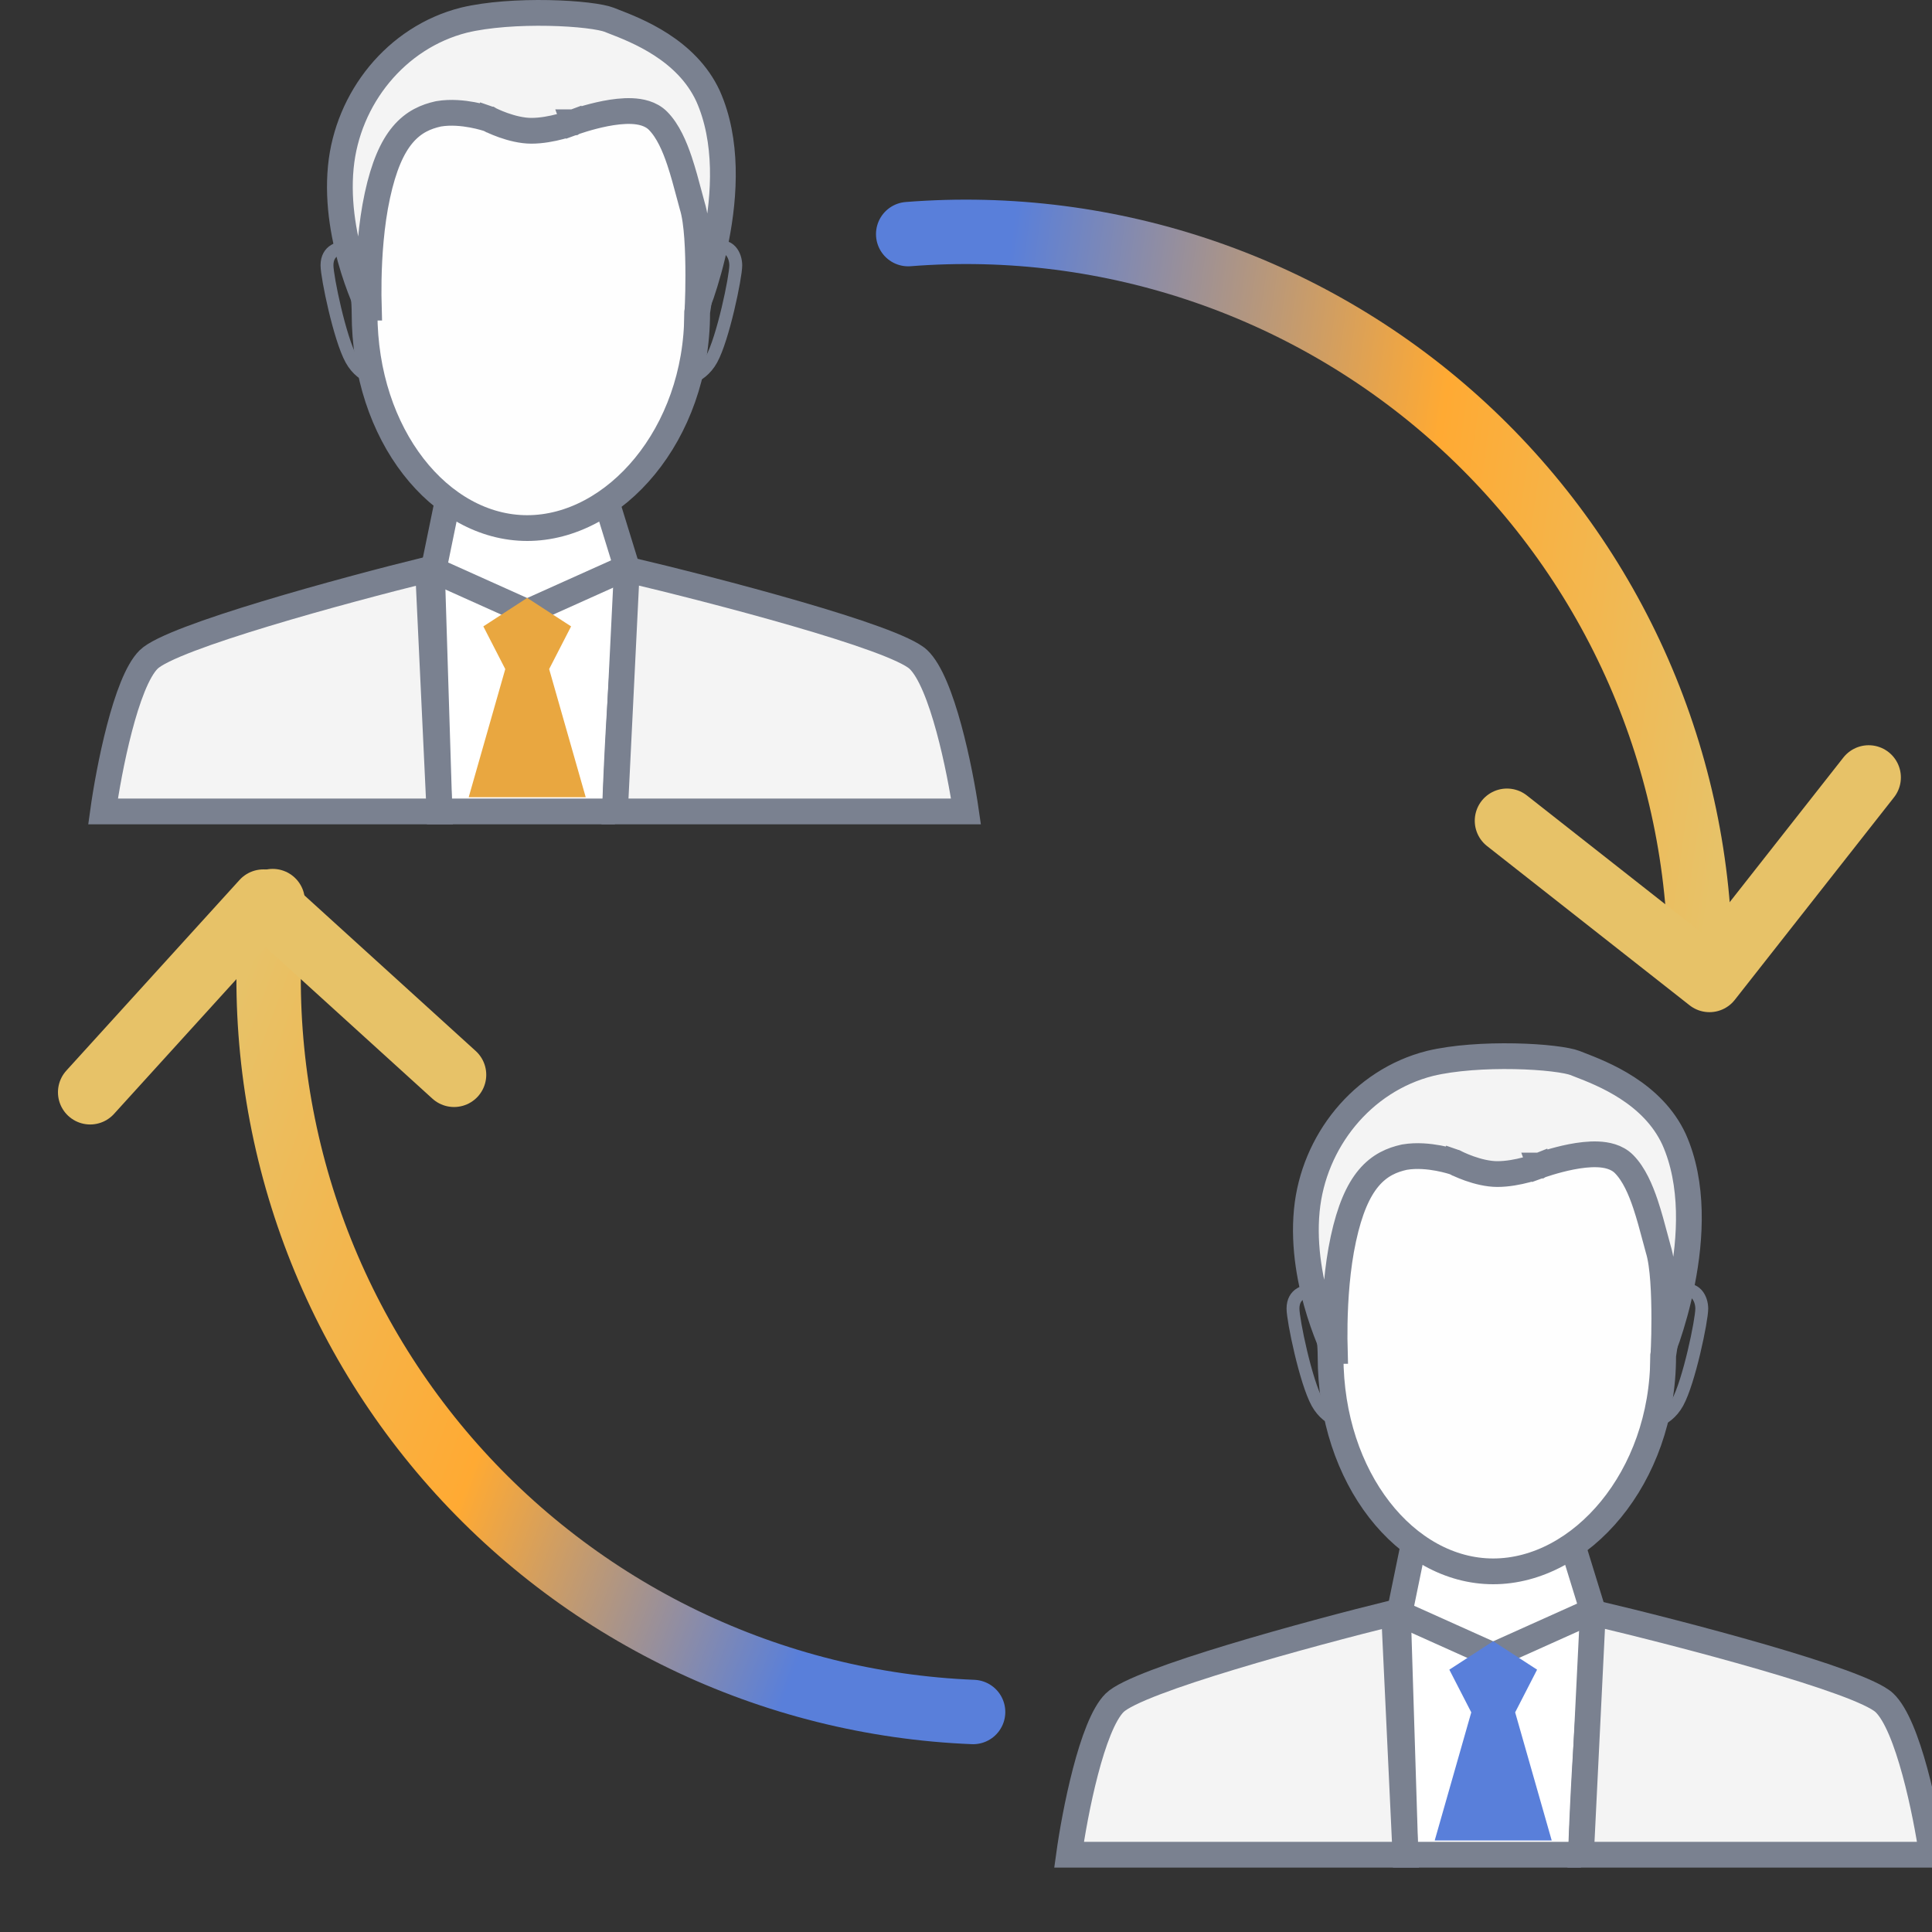 <svg width="150" height="150" viewBox="0 0 150 150" fill="none" xmlns="http://www.w3.org/2000/svg">
<rect x="0" y="0" width="150" height="150" fill="#333333" stroke="none"/>
<g clip-path="url(#clip0)">
<path d="M47.746 63H34.119L33.551 44.763L34.686 39.237L40.932 40.895L47.178 39.237L48.881 44.763L47.746 63Z" fill="white"/>
<path d="M47.746 63H34.119L33.551 44.763L34.686 39.237L40.932 40.895L47.178 39.237C47.421 40.026 48.881 44.763 48.881 44.763M47.746 63C48.005 54.659 48.881 44.763 48.881 44.763M47.746 63L48.881 44.763" stroke="#7A8190" stroke-width="2"/>
<path d="M54.138 24.171L54.127 24.243V24.316C54.127 33.731 47.724 41 40.932 41C34.185 41 28.305 33.788 28.305 24.316C28.305 23.414 28.184 22.288 28.035 21.095C27.985 20.687 27.93 20.271 27.875 19.847C27.765 19.005 27.651 18.135 27.553 17.247C27.256 14.544 27.147 11.984 27.692 10.246C28.784 6.761 30.856 5.05 33.218 4.166C35.655 3.254 38.431 3.21 40.932 3.21C43.311 3.21 46.239 3.33 48.849 4.289C51.413 5.231 53.645 6.97 54.746 10.264C55.376 12.146 55.395 14.597 55.152 17.153C54.983 18.933 54.699 20.67 54.444 22.235C54.332 22.916 54.227 23.565 54.138 24.171Z" fill="#FEFEFE" stroke="#7A8190" stroke-width="2"/>
<path d="M54.46 22.828C54.358 23.131 54.264 23.398 54.18 23.624C54.199 23.009 54.216 22.227 54.216 21.39C54.216 20.436 54.194 19.401 54.127 18.459C54.063 17.546 53.952 16.644 53.746 15.982C53.67 15.707 53.592 15.415 53.511 15.112C53.287 14.267 53.041 13.343 52.757 12.497C52.376 11.362 51.867 10.166 51.093 9.381C50.519 8.8 49.702 8.652 49.057 8.625C48.373 8.596 47.636 8.693 46.989 8.819C46.333 8.948 45.724 9.115 45.282 9.249C45.06 9.316 44.877 9.376 44.749 9.42C44.685 9.441 44.634 9.459 44.599 9.471L44.557 9.486L44.545 9.49L44.542 9.492L44.54 9.492L44.54 9.492C44.54 9.492 44.54 9.492 44.882 10.432L44.54 9.492L44.526 9.497L44.515 9.502L44.514 9.502L44.514 9.502L44.514 9.502L44.514 9.502L44.513 9.502L44.503 9.506C44.493 9.51 44.476 9.517 44.453 9.525C44.407 9.542 44.338 9.567 44.247 9.598C44.066 9.66 43.804 9.743 43.49 9.827C42.851 9.996 42.038 10.154 41.257 10.154C40.518 10.154 39.721 9.949 39.076 9.72C38.76 9.608 38.496 9.496 38.313 9.413C38.221 9.372 38.151 9.338 38.105 9.316C38.082 9.304 38.065 9.296 38.055 9.291L38.045 9.285L38.044 9.285L38.044 9.285L38.044 9.285L38.044 9.285L38.043 9.285L37.975 9.249L37.9 9.223L37.58 10.171C37.9 9.223 37.9 9.223 37.899 9.223L37.899 9.223L37.898 9.223L37.895 9.222L37.889 9.22L37.867 9.213C37.849 9.207 37.825 9.199 37.794 9.189C37.733 9.171 37.646 9.145 37.538 9.115C37.324 9.056 37.022 8.981 36.667 8.915C35.974 8.787 35.004 8.678 34.063 8.836L34.036 8.841L34.009 8.847C33.102 9.051 32.124 9.438 31.262 10.463C30.436 11.447 29.788 12.934 29.3 15.182C28.808 17.45 28.655 19.895 28.622 21.753C28.607 22.601 28.617 23.334 28.633 23.883H28.583C28.529 23.765 28.467 23.629 28.4 23.475C28.131 22.859 27.777 21.97 27.441 20.895C26.764 18.734 26.178 15.874 26.461 12.966C26.98 7.634 30.746 2.903 36.016 1.565C37.873 1.116 40.351 0.964 42.587 1.007C43.698 1.028 44.728 1.097 45.565 1.196C46.432 1.298 47.008 1.424 47.265 1.525C47.366 1.565 47.477 1.608 47.597 1.654C49.426 2.36 53.3 3.854 54.969 7.451C56.514 10.909 56.281 15.117 55.596 18.573C55.258 20.284 54.817 21.77 54.46 22.828Z" fill="#F4F4F4" stroke="#7A8190" stroke-width="2" stroke-miterlimit="10"/>
<path d="M29.796 29.537C29.796 29.537 28.177 29.537 27.277 27.912C26.378 26.288 25.388 21.504 25.388 20.602C25.388 19.424 26.342 19.15 27.152 19.24" stroke="#7A8190" stroke-miterlimit="10"/>
<path d="M52.717 29.537C52.717 29.537 54.337 29.537 55.236 27.912C56.136 26.287 57.125 21.504 57.125 20.602C57.125 19.88 56.684 18.811 55.362 19.24" stroke="#7A8190" stroke-miterlimit="10"/>
<path d="M47.746 63L48.669 44.21C55.444 45.813 69.457 49.454 71.304 51.202C73.152 52.95 74.538 59.795 75 63H47.746Z" fill="#F4F4F4" stroke="#7A8190" stroke-width="2"/>
<path d="M34.119 63L33.233 44.21C26.741 45.813 13.312 49.454 11.541 51.202C9.771 52.95 8.443 59.795 8 63H34.119Z" fill="#F4F4F4" stroke="#7A8190" stroke-width="2"/>
<path d="M48.313 44.21L40.932 47.526L33.551 44.21" stroke="#7A8190" stroke-width="2"/>
<path d="M37.526 48.632L39.229 51.947L36.39 61.895H45.475L42.636 51.947L44.339 48.632L40.932 46.421L37.526 48.632Z" fill="#E9A740"/>
<path d="M122.746 144H109.119L108.551 125.763L109.686 120.237L115.932 121.895L122.178 120.237L123.881 125.763L122.746 144Z" fill="white"/>
<path d="M122.746 144H109.119L108.551 125.763L109.686 120.237L115.932 121.895L122.178 120.237C122.421 121.026 123.881 125.763 123.881 125.763M122.746 144C123.005 135.659 123.881 125.763 123.881 125.763M122.746 144L123.881 125.763" stroke="#7A8190" stroke-width="2"/>
<path d="M129.138 105.171L129.127 105.243V105.316C129.127 114.731 122.724 122 115.932 122C109.185 122 103.305 114.788 103.305 105.316C103.305 104.414 103.184 103.288 103.035 102.095C102.984 101.687 102.93 101.271 102.875 100.847C102.765 100.005 102.651 99.135 102.553 98.247C102.256 95.544 102.147 92.984 102.691 91.246C103.784 87.761 105.856 86.05 108.218 85.166C110.655 84.254 113.431 84.21 115.932 84.21C118.311 84.21 121.239 84.33 123.85 85.289C126.413 86.231 128.645 87.97 129.746 91.264C130.376 93.146 130.395 95.597 130.152 98.153C129.983 99.933 129.699 101.67 129.444 103.235C129.332 103.916 129.227 104.565 129.138 105.171Z" fill="#FEFEFE" stroke="#7A8190" stroke-width="2"/>
<path d="M129.46 103.828C129.358 104.131 129.264 104.398 129.18 104.624C129.199 104.009 129.216 103.227 129.216 102.39C129.216 101.436 129.194 100.401 129.127 99.459C129.063 98.546 128.952 97.644 128.746 96.982C128.67 96.707 128.592 96.415 128.511 96.112C128.287 95.267 128.041 94.343 127.757 93.497C127.376 92.362 126.867 91.166 126.093 90.381C125.519 89.8 124.702 89.652 124.057 89.625C123.373 89.596 122.636 89.693 121.989 89.819C121.333 89.948 120.724 90.115 120.282 90.249C120.06 90.317 119.878 90.376 119.749 90.419C119.685 90.441 119.634 90.459 119.599 90.471L119.557 90.486L119.545 90.49L119.542 90.492L119.54 90.492L119.54 90.492C119.54 90.492 119.54 90.492 119.882 91.432L119.54 90.492L119.527 90.497L119.515 90.502L119.514 90.502L119.514 90.502L119.514 90.502L119.514 90.502L119.513 90.502L119.503 90.507C119.493 90.51 119.476 90.517 119.453 90.525C119.407 90.542 119.338 90.567 119.247 90.598C119.066 90.66 118.804 90.743 118.49 90.827C117.851 90.996 117.038 91.154 116.257 91.154C115.518 91.154 114.721 90.949 114.076 90.72C113.76 90.608 113.496 90.496 113.313 90.413C113.221 90.372 113.151 90.338 113.105 90.316C113.082 90.304 113.065 90.296 113.055 90.29L113.045 90.285L113.045 90.285L113.044 90.285L113.044 90.285L113.044 90.285L113.043 90.285L112.975 90.249L112.9 90.223L112.58 91.171C112.9 90.223 112.9 90.223 112.899 90.223L112.899 90.223L112.898 90.223L112.895 90.222L112.889 90.22L112.867 90.213C112.849 90.207 112.825 90.199 112.794 90.189C112.733 90.171 112.646 90.145 112.538 90.115C112.324 90.056 112.022 89.981 111.667 89.915C110.974 89.787 110.003 89.678 109.063 89.837L109.036 89.841L109.009 89.847C108.102 90.051 107.124 90.438 106.262 91.463C105.436 92.447 104.788 93.934 104.3 96.182C103.808 98.45 103.655 100.895 103.622 102.753C103.607 103.601 103.617 104.334 103.632 104.883H103.583C103.529 104.765 103.467 104.629 103.4 104.475C103.131 103.859 102.777 102.97 102.441 101.895C101.764 99.734 101.178 96.874 101.461 93.966C101.98 88.634 105.746 83.903 111.016 82.565C112.873 82.116 115.351 81.964 117.587 82.007C118.698 82.028 119.728 82.097 120.565 82.196C121.432 82.299 122.008 82.424 122.265 82.525C122.366 82.565 122.477 82.608 122.597 82.654C124.426 83.36 128.299 84.854 129.969 88.451C131.514 91.909 131.28 96.117 130.596 99.573C130.258 101.284 129.817 102.77 129.46 103.828Z" fill="#F4F4F4" stroke="#7A8190" stroke-width="2" stroke-miterlimit="10"/>
<path d="M104.796 110.537C104.796 110.537 103.177 110.537 102.278 108.912C101.378 107.287 100.388 102.504 100.388 101.602C100.388 100.424 101.342 100.15 102.152 100.24" stroke="#7A8190" stroke-miterlimit="10"/>
<path d="M127.717 110.537C127.717 110.537 129.337 110.537 130.236 108.912C131.136 107.287 132.125 102.504 132.125 101.602C132.125 100.88 131.684 99.811 130.362 100.24" stroke="#7A8190" stroke-miterlimit="10"/>
<path d="M122.746 144L123.669 125.21C130.445 126.813 144.457 130.454 146.304 132.202C148.152 133.95 149.538 140.796 150 144H122.746Z" fill="#F4F4F4" stroke="#7A8190" stroke-width="2"/>
<path d="M109.119 144L108.233 125.21C101.741 126.813 88.312 130.454 86.541 132.202C84.771 133.95 83.443 140.796 83 144H109.119Z" fill="#F4F4F4" stroke="#7A8190" stroke-width="2"/>
<path d="M123.313 125.21L115.932 128.526L108.551 125.21" stroke="#7A8190" stroke-width="2"/>
<path d="M112.525 129.632L114.229 132.947L111.39 142.895H120.475L117.636 132.947L119.339 129.632L115.932 127.421L112.525 129.632Z" fill="#597FDA"/>
<path d="M132 75C132 67.136 130.373 59.358 127.221 52.154C124.069 44.949 119.461 38.475 113.686 33.138C107.911 27.801 101.094 23.717 93.664 21.142C86.234 18.567 78.351 17.558 70.512 18.177" stroke="url(#paint0_linear)" stroke-width="5" stroke-miterlimit="10" stroke-linecap="round"/>
<path d="M21.171 69.961C20.35 77.715 21.128 85.556 23.458 92.997C25.788 100.439 29.62 107.323 34.718 113.225C39.815 119.126 46.069 123.918 53.092 127.306C60.116 130.694 67.76 132.604 75.551 132.919" stroke="url(#paint1_linear)" stroke-width="5" stroke-miterlimit="10" stroke-linecap="round"/>
<path d="M145.084 60.36L132.723 76.084L117 63.723" stroke="url(#paint2_diamond)" stroke-width="5" stroke-miterlimit="10" stroke-linecap="round" stroke-linejoin="round"/>
<path d="M7 84.804L20.448 70L35.252 83.448" stroke="url(#paint3_diamond)" stroke-width="5" stroke-miterlimit="10" stroke-linecap="round" stroke-linejoin="round"/>
</g>
<defs>
<linearGradient id="paint0_linear" x1="59.5" y1="18" x2="138.466" y2="29.131" gradientUnits="userSpaceOnUse">
<stop offset="0.237" stop-color="#597FDA"/>
<stop offset="0.677" stop-color="#FFAA33"/>
<stop offset="1" stop-color="#E7C268"/>
</linearGradient>
<linearGradient id="paint1_linear" x1="77.816" y1="133.28" x2="7.312" y2="106.646" gradientUnits="userSpaceOnUse">
<stop offset="0.217" stop-color="#597FDA"/>
<stop offset="0.601" stop-color="#FFAA33"/>
<stop offset="1" stop-color="#E7C268"/>
</linearGradient>
<radialGradient id="paint2_diamond" cx="0" cy="0" r="1" gradientUnits="userSpaceOnUse" gradientTransform="translate(138.904 68.222) rotate(173.172) scale(14.142)">
<stop offset="1" stop-color="#E7C268"/>
</radialGradient>
<radialGradient id="paint3_diamond" cx="0" cy="0" r="1" gradientUnits="userSpaceOnUse" gradientTransform="translate(13.724 77.402) rotate(-2.748) scale(14.142)">
<stop offset="1" stop-color="#E7C268"/>
</radialGradient>
<clipPath id="clip0">
<rect width="150" height="150" fill="white"/>
</clipPath>
</defs>
</svg>
